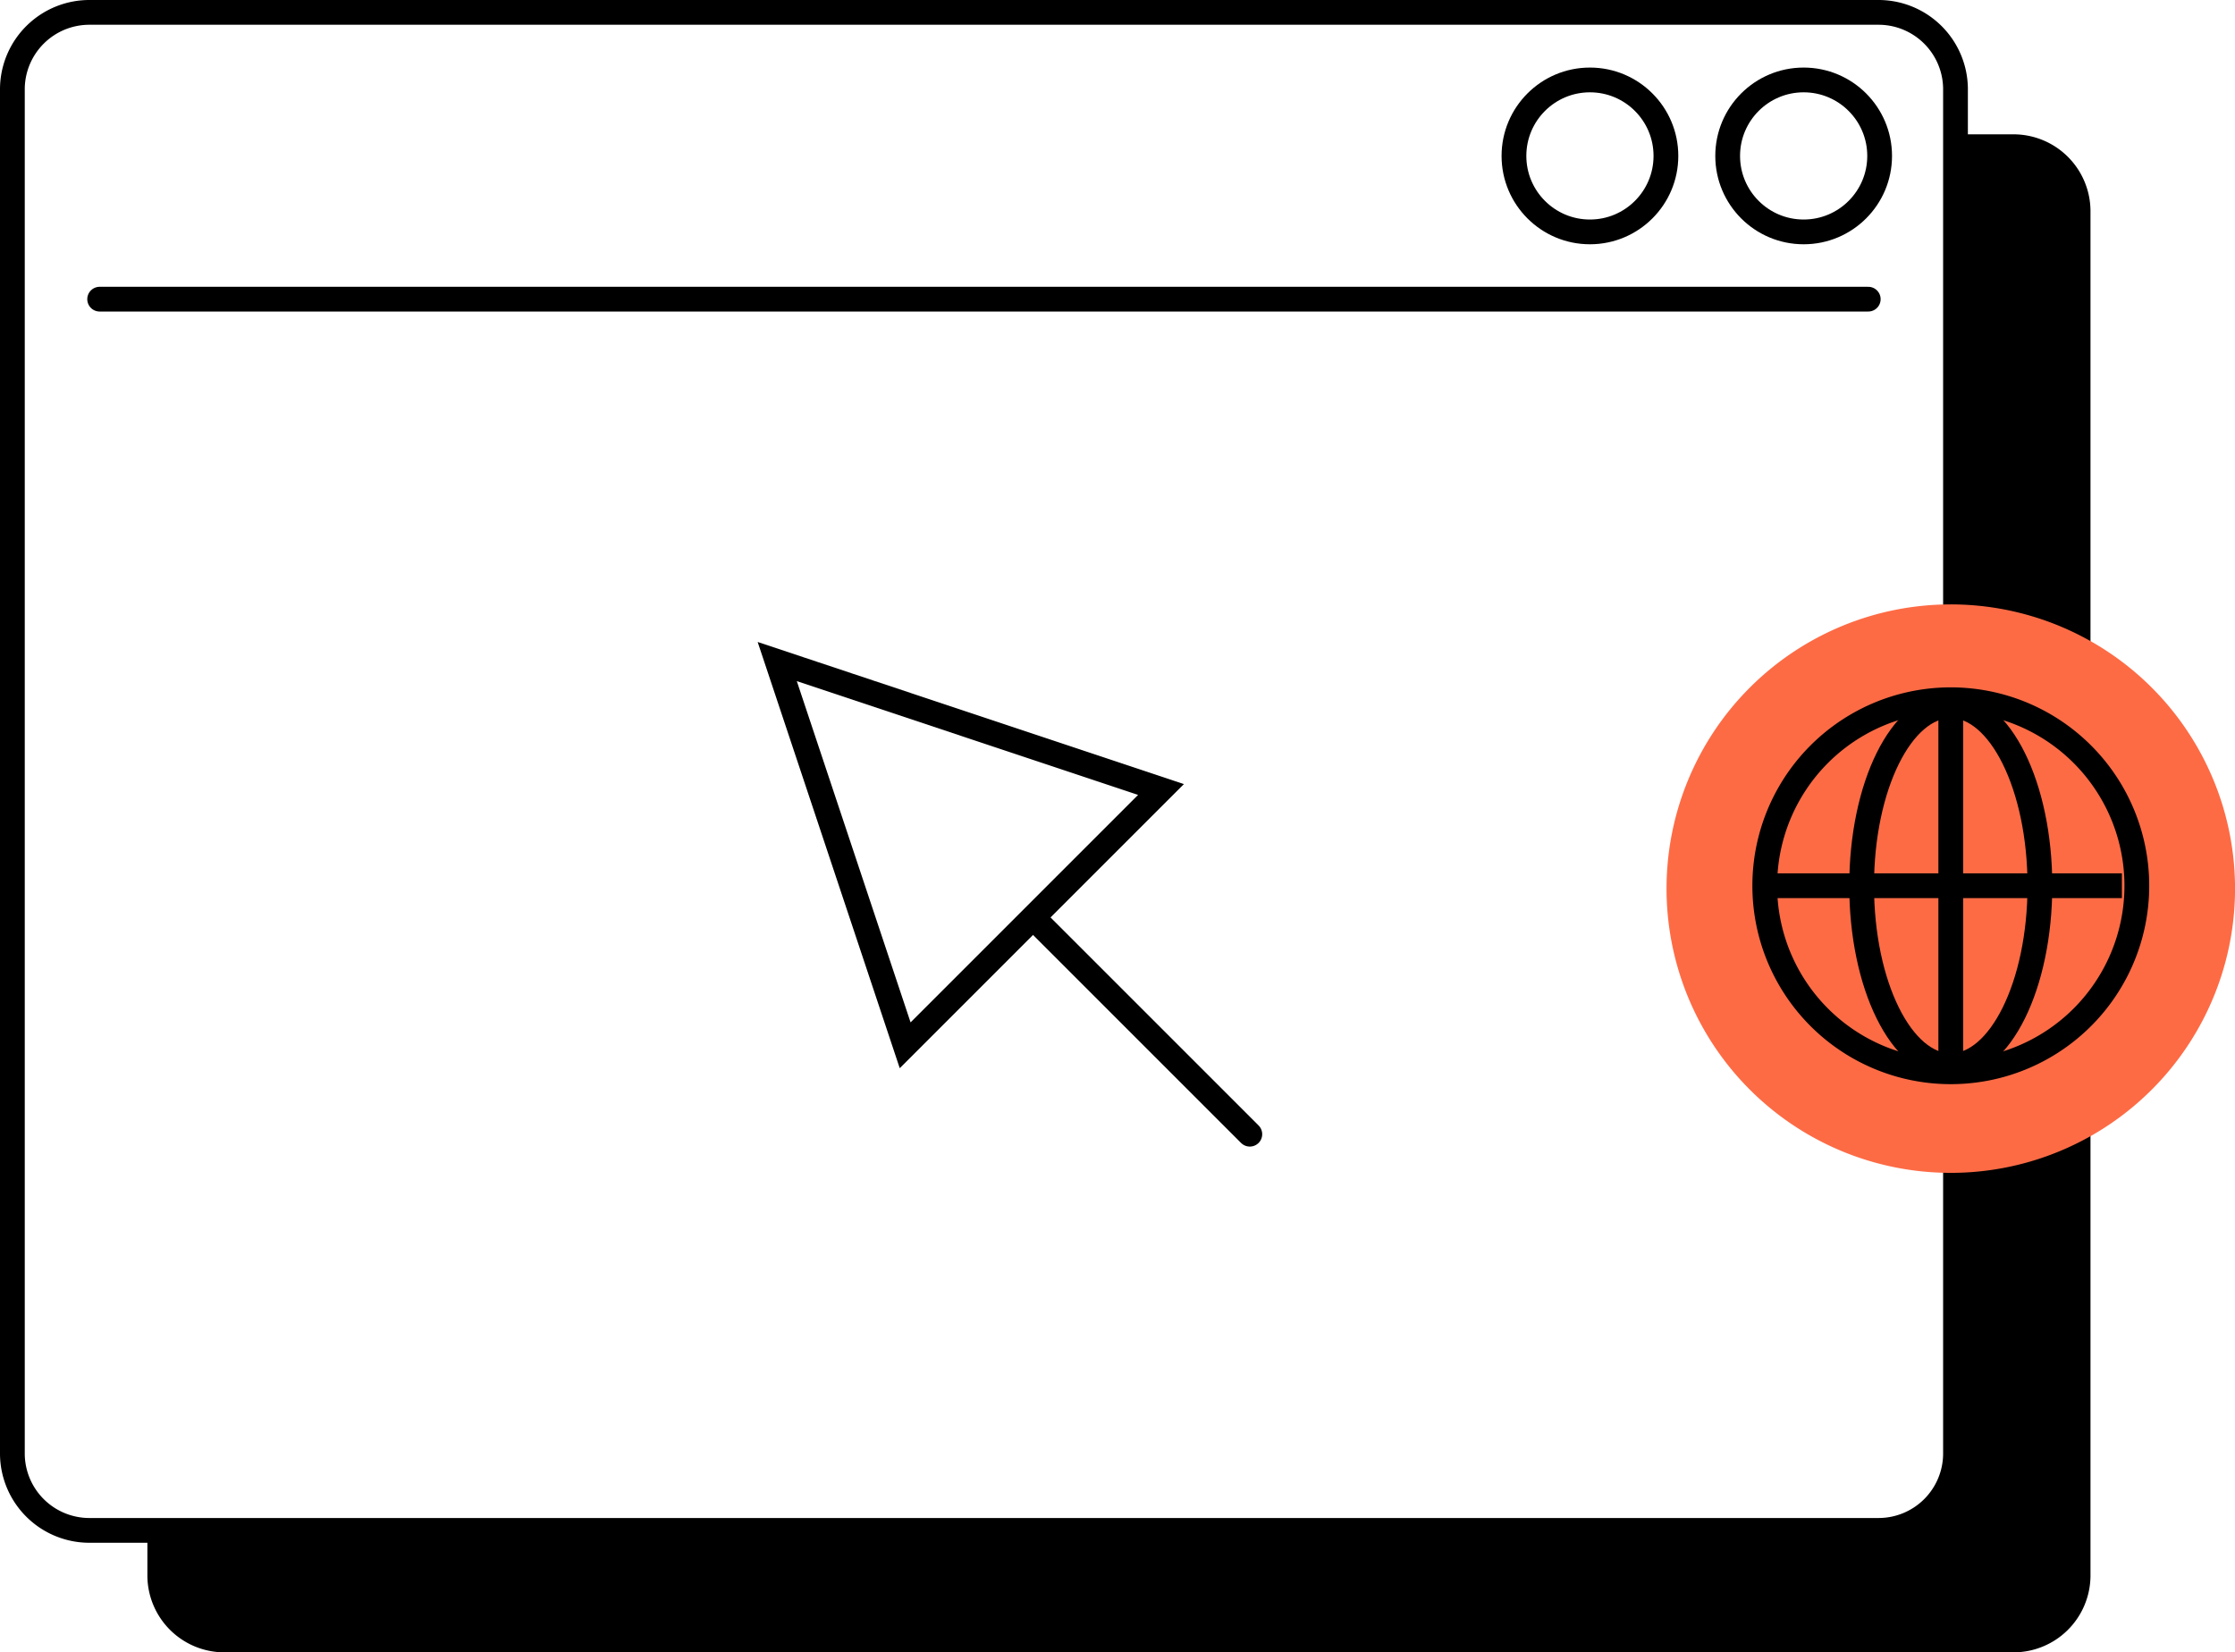 <?xml version="1.0" encoding="UTF-8"?>
<svg xmlns="http://www.w3.org/2000/svg" xmlns:xlink="http://www.w3.org/1999/xlink" width="90.271" height="66.743" viewBox="0 0 90.271 66.743">
  <defs>
    <clipPath id="clip-path">
      <rect id="Rectangle_2010" data-name="Rectangle 2010" width="90.271" height="66.743" transform="translate(0 0)" fill="none"></rect>
    </clipPath>
  </defs>
  <g id="icon-website" transform="translate(0 0)">
    <g id="Groupe_3341" data-name="Groupe 3341" clip-path="url(#clip-path)">
      <path id="Tracé_2265" data-name="Tracé 2265" d="M81.3,5.426H78.982V58.75a3.11,3.11,0,0,1-3.134,3.066H5.953v1.861a3.111,3.111,0,0,0,3.133,3.065H81.3a3.109,3.109,0,0,0,3.134-3.065V8.492A3.11,3.11,0,0,0,81.3,5.426"></path>
      <path id="Tracé_2266" data-name="Tracé 2266" d="M75.848.5a3.11,3.11,0,0,1,3.134,3.066V58.751a3.109,3.109,0,0,1-3.134,3.065H3.633A3.111,3.111,0,0,1,.5,58.751V3.566A3.111,3.111,0,0,1,3.633.5Z" fill="none" stroke="#000" stroke-linecap="round" stroke-width="1"></path>
      <line id="Ligne_728" data-name="Ligne 728" x2="71.433" transform="translate(4.025 12.084)" fill="#f1e8ff"></line>
      <line id="Ligne_729" data-name="Ligne 729" x2="71.433" transform="translate(4.025 12.084)" fill="none" stroke="#000" stroke-linecap="round" stroke-width="1"></line>
      <path id="Tracé_2267" data-name="Tracé 2267" d="M78.791,24.413a11.481,11.481,0,1,1-11.48,11.48,11.48,11.48,0,0,1,11.48-11.48" fill="#fd6b45"></path>
      <path id="Tracé_2268" data-name="Tracé 2268" d="M43.016,35.765l3.876-3.875-15.5-5.168,5.167,15.5,3.876-3.875Z" fill="none" stroke="#000" stroke-linecap="round" stroke-width="1"></path>
      <line id="Ligne_730" data-name="Ligne 730" x2="8.465" y2="8.465" transform="translate(42.015 37.348)" fill="#f1e8ff"></line>
      <line id="Ligne_731" data-name="Ligne 731" x2="8.465" y2="8.465" transform="translate(42.015 37.348)" fill="none" stroke="#000" stroke-linecap="round" stroke-width="1"></line>
      <circle id="Ellipse_749" data-name="Ellipse 749" cx="3.069" cy="3.069" r="3.069" transform="translate(61.148 3.229)" fill="none" stroke="#000" stroke-linecap="round" stroke-width="1"></circle>
      <circle id="Ellipse_750" data-name="Ellipse 750" cx="3.069" cy="3.069" r="3.069" transform="translate(69.78 3.229)" fill="none" stroke="#000" stroke-linecap="round" stroke-width="1"></circle>
      <path id="Tracé_2269" data-name="Tracé 2269" d="M78.791,28.264a7.514,7.514,0,1,1-7.513,7.513A7.513,7.513,0,0,1,78.791,28.264Z" fill="none" stroke="#000" stroke-width="1"></path>
      <line id="Ligne_732" data-name="Ligne 732" y2="14.426" transform="translate(78.791 28.264)" fill="none" stroke="#000" stroke-width="1"></line>
      <line id="Ligne_733" data-name="Ligne 733" x1="14.077" transform="translate(71.626 35.777)" fill="none" stroke="#000" stroke-width="1"></line>
      <ellipse id="Ellipse_751" data-name="Ellipse 751" cx="3.6" cy="7.271" rx="3.6" ry="7.271" transform="translate(75.191 28.505)" fill="none" stroke="#000" stroke-width="1"></ellipse>
    </g>
  </g>
</svg>
